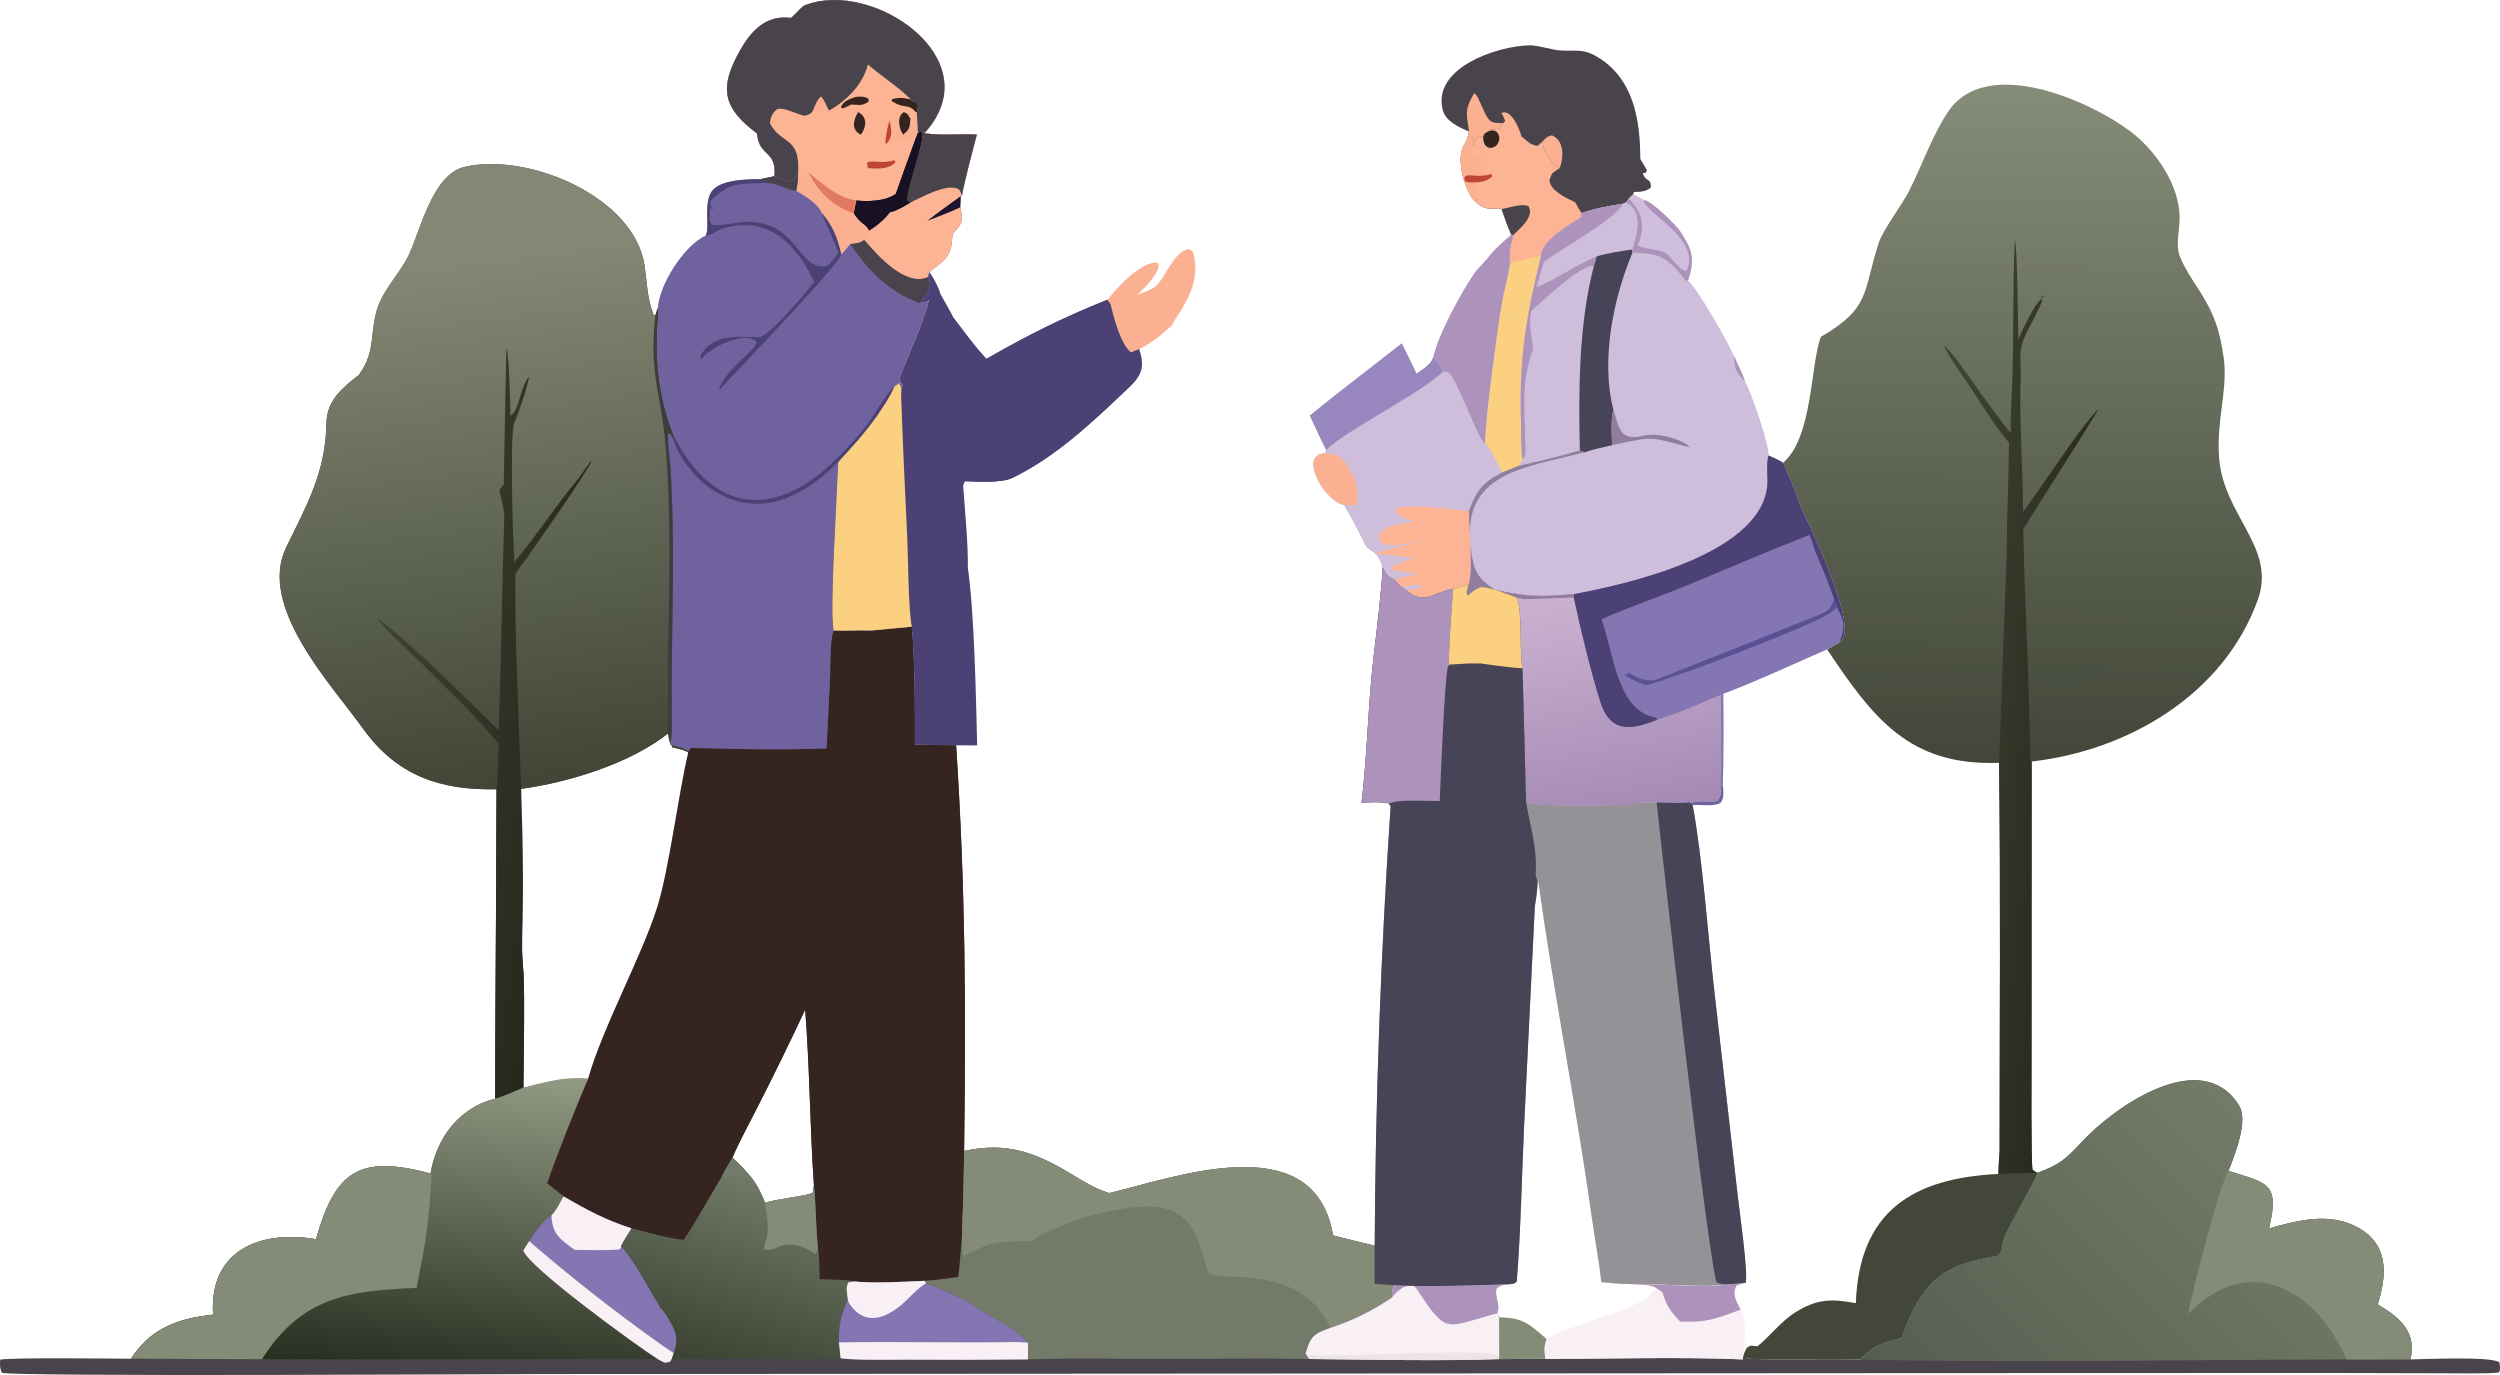 <?xml version="1.0" encoding="UTF-8"?> <svg xmlns="http://www.w3.org/2000/svg" width="480" height="264" viewBox="0 0 480 264" fill="none"><path d="M89.144 32.06C101 29.169 121.821 37.595 123.775 51.065C124.272 54.482 124.234 57.116 125.431 60.267L125.501 60.448L125.831 60.55L126.309 59.118L126.32 59.363C126.365 60.427 126.297 61.413 126.232 62.471C125.777 69.937 126.639 76.772 129.388 83.761L129.132 84.144C132.282 92.954 141.528 99.351 150.876 95.686C154.858 94.124 157.899 91.695 160.936 88.751C160.798 93.843 159.236 117.827 160.08 121.056C162.579 121.157 165.12 120.97 167.308 121.058L175.064 120.328C175.633 126.411 175.704 136.812 175.644 142.997L183.578 143.098C185.377 170.938 185.47 193.09 185.111 220.993C193.108 219.243 198.535 221.142 205.465 225.282C208.047 226.825 210.053 228.172 212.958 229.078C225.395 226.12 251.339 216.511 255.684 235.944C255.778 236.364 255.868 236.786 255.955 237.207C258.61 237.891 261.276 238.55 263.941 239.181L263.92 246.482L267.605 246.771C273.964 247.129 283.317 246.78 289.802 246.563C288.268 246.826 288.221 246.578 287.288 247.477C286.981 249.315 288.069 250.155 287.505 252.153L287.819 252.904L287.852 260.432L287.794 260.948L296.713 260.89C308.337 260.913 323.246 260.49 334.581 261.001L335.467 260.869C342.686 261.19 350.083 260.804 357.27 261.039C359.664 258.249 361.624 257.752 365.085 256.962C368.857 246.482 372.481 242.845 383.53 241.161C384.713 240.177 384.182 239.503 384.88 237.578C385.687 235.354 390.901 226.641 391.23 225.171C395.292 223.643 396.461 222.766 399.633 219.327C405.875 212.564 422.643 200.711 429.884 212.218C431.732 215.158 429.124 221.557 427.884 224.811L428.09 224.88C435.298 227.202 437.761 227.075 435.642 235.863C441.352 234.269 447.425 232.653 452.934 235.811C458.731 239.133 458.243 245.007 456.507 250.444C460.655 252.903 464.069 255.658 462.8 261.007C465.657 260.971 478.443 260.371 479.9 261.586C479.973 262.282 480.121 262.894 479.81 263.508C477.997 263.799 471.564 263.671 469.285 263.669L446.8 263.612L367.074 263.642L105.308 263.818C97.396 263.816 2.43 264.367 0.324 263.567C-0.071 262.507 -0.011 262.145 0.028 261.053C2.24 260.609 21.851 260.864 25.176 260.876C25.56 260.273 25.978 259.692 26.43 259.138C30.144 254.492 35.284 253.031 40.917 252.413C40.13 240.144 49.835 236.093 60.673 237.927C64.396 224.78 68.969 221.679 82.658 225.306C83.093 222.687 84.04 220.178 85.445 217.924C87.618 214.513 91.088 211.862 95.061 210.965L95.353 151.533C84.524 151.765 76.194 148.959 69.649 139.822C63.641 131.433 49.442 116.463 54.94 105.125C58.911 96.935 62.534 90.731 62.678 81.16C62.788 76.818 65.737 74.483 68.915 71.964C72.383 67.329 70.808 63.342 72.769 58.343C74.138 55.1 76.763 52.363 78.36 49.245C80.703 44.419 82.936 33.574 89.144 32.06ZM154.589 193.85C151.577 200.294 148.451 206.685 145.212 213.019C143.959 215.511 141.614 219.812 140.629 222.281C141.119 222.761 142.51 224.054 142.881 224.509C144.996 226.731 145.735 228.099 146.892 230.946C149.229 230.138 155.114 229.65 156.057 228.976L156.273 227.61C155.488 216.402 155.479 205.026 154.589 193.85ZM128.482 140.649C121.194 146.557 109.148 150.24 99.953 151.479V175.305C99.953 178.696 100.269 183.962 100.495 187.218C100.681 194.603 100.532 201.468 100.495 208.878C104.821 207.659 108.738 207.221 113.288 207.533C116.127 197.587 123.59 184.092 126.554 174.617C128.867 167.223 130.548 153.147 132.537 144.81C131.918 144.019 130.271 143.826 129.053 143.473C128.805 142.719 128.627 141.467 128.482 140.649Z" fill="#49444B"></path><path d="M89.134 32.06C100.989 29.169 121.81 37.595 123.765 51.065C124.261 54.482 124.224 57.115 125.42 60.266L125.49 60.448L125.82 60.55L126.298 59.118L126.31 59.363C126.354 60.427 126.285 61.413 126.221 62.471C125.765 69.937 126.629 76.772 129.377 83.761L129.121 84.144C132.271 92.954 141.516 99.35 150.864 95.686C154.846 94.124 157.888 91.695 160.924 88.751C160.786 93.843 159.225 117.827 160.068 121.056L159.936 121.337C159.406 123.082 159.381 127.639 159.39 129.631L158.699 143.691C148.701 144.071 142.329 143.796 132.616 143.615C132.523 143.754 132.207 144.201 132.166 144.324C132.156 144.367 132.146 144.411 132.136 144.454C131.367 143.95 130.063 143.766 129.053 143.473C128.805 142.719 128.627 141.467 128.482 140.649C121.194 146.557 109.148 150.24 99.953 151.479V175.305C99.953 178.697 100.269 183.962 100.495 187.218C100.627 192.449 100.589 197.418 100.544 202.505C100.511 204.7 100.479 206.838 100.468 208.832C99.109 209.401 96.363 210.64 95.05 210.965L95.342 151.533C84.512 151.765 76.183 148.959 69.639 139.822C63.63 131.433 49.43 116.462 54.928 105.124C58.899 96.934 62.523 90.731 62.667 81.16C62.778 76.818 65.725 74.483 68.903 71.964C72.371 67.329 70.797 63.342 72.758 58.343C74.127 55.1 76.752 52.363 78.35 49.245C80.692 44.419 82.926 33.574 89.134 32.06ZM100.794 208.803C100.794 208.8 100.794 208.798 100.794 208.796C101.011 208.736 101.227 208.678 101.442 208.622C101.229 208.682 101.013 208.741 100.794 208.803Z" fill="url(#paint0_linear_2068_4244)"></path><path d="M145.338 25.625C138.863 20.782 137.953 16.983 142.074 9.693C144.209 5.916 147.084 2.823 151.807 3.435C152.153 3.47 154.169 0.815 154.824 0.912C167.678 -3.895 189.954 11.193 177.862 25.149L177.488 25.578C180.944 26.081 184.205 25.639 187.556 25.832C186.77 28.972 185.209 34.569 184.708 37.553L184.454 37.651L184.355 39.812C185.622 43.907 182.896 43.702 182.827 45.684C182.697 49.458 181.054 50.166 178.456 52.215L178.185 53.196C179.185 55.059 177.781 56.785 176.586 58.185C177.346 58.057 177.803 58.072 178.372 57.605C177.13 62.469 174.417 67.932 172.654 72.798C172.891 73.228 173.1 73.609 173.283 73.941L173.088 74.552L172.645 73.59L171.744 74.216C170.894 76.25 169.619 78.023 168.401 79.865C165.819 83.454 163.899 85.498 160.936 88.75C157.899 91.694 154.858 94.123 150.876 95.684C141.528 99.35 132.283 92.953 129.132 84.143L129.388 83.759C126.64 76.77 125.777 69.936 126.233 62.47C126.297 61.412 126.366 60.426 126.321 59.362L126.31 59.117C126.588 54.582 131.338 47.155 135.501 45.212C136.405 43.773 134.881 38.442 136.961 36.384C138.879 34.487 143.403 34.415 145.942 34.417L148.69 33.837C149.137 28.744 145.753 30.244 145.338 25.625Z" fill="#6F629F"></path><path d="M145.334 25.625C138.86 20.782 137.949 16.983 142.07 9.693C144.206 5.916 147.081 2.823 151.804 3.435C152.149 3.47 154.165 0.815 154.821 0.912C167.675 -3.895 189.95 11.193 177.858 25.149L177.484 25.578C180.94 26.081 184.202 25.639 187.553 25.832C186.766 28.972 185.205 34.569 184.704 37.553L184.451 37.651L184.351 39.812C185.619 43.907 182.893 43.702 182.824 45.684C182.693 49.458 181.051 50.166 178.452 52.215L178.181 53.196C173.93 55.179 168.412 49.051 165.923 46.068C164.988 46.739 164.355 46.716 163.23 46.838C162.738 47.422 162.035 48.316 161.499 48.814C160.847 45.763 159.844 43.254 157.767 40.902C156.909 38.967 154.625 37.714 152.858 36.639C153.176 35.193 153.189 34.5 153.241 33.016C152.398 34.412 152.73 34.367 151.483 34.843C150.528 34.468 149.656 34.165 148.686 33.837C149.134 28.744 145.75 30.244 145.334 25.625Z" fill="#FDB494"></path><path d="M177.104 25.259C177.539 27.516 173.816 36.833 174.256 38.562L174.786 38.893C173.543 39.611 172.347 40.392 170.954 40.732C170.953 40.711 170.955 40.684 170.958 40.65C169.949 41.933 168.605 43.219 166.839 44.274C165.576 42.639 165.034 42.639 163.949 41.015L164.424 38.498C166.406 38.729 170.058 38.681 171.998 37.228C173.313 33.402 175.453 27.686 175.889 26.352L176.198 25.489L177.104 25.259Z" fill="#181124"></path><path d="M177.104 25.259C177.539 27.516 173.816 36.833 174.256 38.562L174.786 38.893C173.543 39.611 172.347 40.392 170.954 40.732C170.953 40.711 170.955 40.684 170.958 40.65C169.949 41.933 168.605 43.219 166.839 44.274C165.576 42.639 165.034 42.639 163.949 41.015L164.424 38.498C166.406 38.729 170.058 38.681 171.998 37.228C173.313 33.402 175.453 27.686 175.889 26.352L176.198 25.489L177.104 25.259Z" fill="#181124"></path><path d="M175.064 120.327C175.633 126.41 175.704 136.812 175.644 142.997L183.578 143.097C185.377 170.937 185.47 193.09 185.111 220.993C185.039 226.701 184.891 232.407 184.666 238.11C184.447 240.123 184.273 243.364 183.953 245.188C181.929 245.453 179.579 245.823 177.565 245.92C173.818 246.09 167.576 246.441 163.964 246.033C163.506 245.71 158.291 245.662 157.364 245.626C157.317 243.582 157.309 241.62 157.051 239.588C156.603 235.535 156.67 231.602 156.278 227.609L156.062 228.976C155.512 229.368 153.286 229.698 151.061 230.064C153.284 229.698 155.507 229.368 156.057 228.976L156.274 227.61C155.489 216.402 155.479 205.026 154.589 193.85C151.577 200.294 148.451 206.685 145.212 213.019C143.959 215.511 141.614 219.812 140.629 222.281L140.631 222.283C140.048 223.285 139.012 224.955 138.565 225.946C136.401 229.574 133.55 234.686 131.274 238.081C127.254 237.568 125.112 236.801 121.263 235.843C116.331 234.291 112.642 232.281 108.192 229.72L105.051 227.197C107.173 221.039 110.403 212.997 112.929 207.048C115.768 197.102 123.229 183.607 126.193 174.132C128.506 166.737 130.187 152.661 132.177 144.324C132.218 144.201 132.534 143.753 132.627 143.614C142.34 143.795 148.712 144.07 158.71 143.69L159.4 129.63C159.391 127.638 159.418 123.082 159.947 121.337L160.08 121.055C162.579 121.156 165.12 120.969 167.308 121.057L175.064 120.327ZM148.188 230.597C147.695 230.707 147.254 230.823 146.896 230.946L146.896 230.944C147.254 230.821 147.695 230.707 148.188 230.597Z" fill="#35241F"></path><path d="M333.314 246.96C332.602 248.632 333.356 249.801 334.194 251.442C335.475 252.91 334.914 257.667 334.766 259.796L334.737 260.169L334.578 260.999L334.575 260.998L334.734 260.172L334.764 259.799C334.912 257.67 335.472 252.914 334.192 251.446C333.353 249.804 332.599 248.634 333.314 246.96ZM265.472 108.864C266.184 110.533 266.199 110.472 267.79 111.373L269.11 112.753L269.902 113.282C273.468 116.31 275.14 113.741 279.01 113.037C280.051 112.909 280.974 112.536 281.972 112.195C281.722 113.238 281.425 113.602 281.794 114.399L282.026 114.193C282.97 113.352 283.188 113.215 284.345 112.702C285.502 112.786 285.986 112.942 287.067 113.246L287.462 113.365C288.196 113.628 290.786 114.499 291.332 114.814C292.366 118.839 291.661 124.62 292.33 128.312C292.504 129.616 292.76 129.729 292.192 130.644L291.462 130.407L290.547 130.979C290.261 133.258 291.915 148.275 293.094 149.945L293.943 149.842L293.816 150.628L292.996 150.983C292.616 151.979 292.851 152.907 293.007 153.958C295.901 155.076 309.445 154.429 313.568 154.572L313.702 154.122L314.042 154.086C315.246 154.046 316.928 153.937 318.082 154.077C320.451 154.173 322.108 154.229 324.477 154.074L324.997 154.576C326.899 164.881 327.96 179.93 329.2 190.677L333.623 229.384C333.883 231.706 335.793 245.263 335.132 246.301L334.82 246.348L334.806 246.352L331.306 246.628C327.634 247.359 317.247 246.355 312.701 246.538C310.969 246.526 309.182 246.339 307.449 246.191C307.008 242.101 306.223 238.067 305.655 233.999C302.639 212.406 298.299 190.678 295.326 169.109C295.149 170.766 294.935 172.419 294.686 174.066L292.617 216.332C292.198 225.592 291.955 236.992 291.214 246.065C290.48 246.616 290.78 246.454 289.796 246.564C288.264 246.827 288.215 246.578 287.284 247.475L287.285 247.474C288.218 246.575 288.265 246.824 289.799 246.562C283.314 246.778 273.961 247.127 267.603 246.769L263.917 246.479L263.938 239.178C264.09 211.032 265.11 182.897 267.002 154.814L266.658 154.267C265.259 153.881 262.933 154.057 261.41 154.098C262.488 145.48 262.672 135.047 263.725 126.149C264.115 122.853 265.468 111.569 265.472 108.864Z" fill="#959297"></path><path d="M374.363 20.969C381.94 10.841 401.073 19.312 408.882 25.108C413.891 28.826 418.459 35.485 418.491 41.822C418.502 44.262 417.62 47.035 418.601 49.409C419.371 51.258 420.633 53.269 421.736 54.948C425.093 60.053 426.239 63.283 427.027 69.254C427.649 75.32 425.53 80.726 426.065 87.865C426.905 99.081 437.103 105.103 433.512 115.123C427.005 133.293 408.672 144.107 390.085 146.207L390.057 203.219C390.064 205.877 389.937 222.853 390.259 224.637C390.646 224.882 390.794 225.015 391.229 225.17C390.899 226.64 385.683 235.354 384.877 237.578C384.179 239.502 384.711 240.176 383.528 241.16C372.479 242.844 368.854 246.482 365.082 256.962C361.621 257.752 359.661 258.248 357.267 261.038C350.08 260.803 342.684 261.189 335.465 260.868L334.578 261.001L334.737 260.171V260.159L335.33 258.821C336.332 258.17 336 258.352 337.41 258.489C339.349 257.072 341.963 253.671 344.64 252.006C348.911 249.349 351.62 249.341 356.322 250.209C356.948 232.624 367.162 226.194 383.697 225.401C383.723 223.896 383.813 222.582 383.933 221.08C383.925 196.33 384.143 171.19 383.828 146.466C366.504 147.073 359.664 137.898 350.792 124.673C350.793 124.672 350.795 124.672 350.796 124.672L353.14 123.323C357.426 121.014 347.053 100.315 345.371 96.436C345.176 95.175 342.9 90.14 342.336 88.872C348.09 83.985 347.588 69.931 349.606 64.669C359.281 59.056 357.628 56.043 360.728 46.602C361.574 44.027 365.281 39.221 366.666 36.434C369.219 31.303 371.101 25.672 374.363 20.969ZM326.703 153.924C327.136 153.93 327.535 153.947 327.924 153.951C327.535 153.947 327.135 153.93 326.703 153.924Z" fill="url(#paint1_linear_2068_4244)"></path><path d="M212.482 57.77C213.72 61.285 214.964 64.747 215.769 68.148C214.981 68.77 220.437 67.006 225.056 62.393C225.234 61.88 226.355 60.242 226.731 59.635C228.869 56.178 230.093 52.988 229.225 48.9C229.071 48.174 228.744 48.073 228.261 47.838C225.396 48.232 223.85 53.108 221.999 54.873C221.283 55.556 219.361 56.239 218.386 56.611C219.789 55.196 222.372 52.825 222.489 50.788L222.125 50.421C218.897 50.271 214.258 55.448 212.482 57.77Z" fill="#FBB091"></path><path d="M128.691 142.986C129.001 141.814 128.963 139.559 128.953 138.286C128.827 122.264 129.717 106.219 128.767 90.215C128.643 88.127 128.108 85.071 128.304 83.144C128.919 83.406 128.739 83.367 129.13 84.142C132.28 92.952 141.526 99.348 150.874 95.683C154.856 94.122 157.897 91.693 160.933 88.749C160.796 93.84 159.234 117.824 160.078 121.053L159.945 121.335C159.416 123.08 159.389 127.637 159.398 129.628L158.708 143.689C148.71 144.068 142.338 143.793 132.625 143.613C132.532 143.752 132.216 144.199 132.175 144.322C131.556 143.531 129.909 143.339 128.691 142.986Z" fill="#6F629F"></path><path d="M126.311 59.116L126.322 59.361C126.367 60.425 126.298 61.411 126.234 62.469C125.778 69.935 126.641 76.769 129.389 83.758L129.133 84.142C128.742 83.368 128.923 83.406 128.308 83.145C128.112 85.071 128.646 88.127 128.77 90.215C129.72 106.219 128.83 122.264 128.957 138.286C128.966 139.559 129.005 141.814 128.694 142.986C128.447 142.232 128.268 140.98 128.124 140.162C128.495 137.072 128.15 127.669 128.253 124.024C128.599 111.731 128.795 98.388 127.84 86.133C127.035 75.784 124.491 71.577 125.833 60.548L126.311 59.116Z" fill="#3D3D3F"></path><path d="M97.335 66.87C97.798 69.83 97.954 76.686 97.993 79.8C98.151 81.012 97.923 80.692 98.686 81.311C97.897 83.835 98.472 104.242 98.769 107.909L100.404 108.16C100.276 108.338 98.945 110.184 98.945 110.184C98.831 132.39 100.802 154.505 100.338 176.702C100.28 179.47 100.116 183.758 100.508 186.397C100.817 193.207 100.523 201.89 100.482 208.832C99.123 209.401 96.377 210.64 95.064 210.965L95.356 151.533C95.595 148.53 95.677 145.83 95.739 142.815C91.544 137.621 86.537 133.018 81.892 128.297C80.152 126.528 73.415 120.474 72.547 118.814C78.684 123.19 89.886 134.557 95.755 140.209C96.213 126.517 96.394 112.93 96.819 99.253C96.867 97.734 96.129 95.588 95.888 94.039L96.722 93.043C96.841 86.445 97.011 75.697 97.166 69.487C97.18 68.786 97.154 67.493 97.335 66.87ZM113.657 88.365C113.263 89.9 102.3 105.538 100.406 108.159L98.769 107.908C102.931 102.99 106.774 96.966 110.971 91.989C111.559 91.291 113.092 88.782 113.657 88.365ZM101.599 72.316C101.162 74.698 99.679 79.047 98.696 81.311C97.933 80.692 98.162 81.012 98.004 79.8C99.767 78.904 99.791 74.254 101.599 72.316Z" fill="url(#paint2_linear_2068_4244)"></path><path d="M391.223 225.171C395.285 223.643 396.453 222.766 399.625 219.327C405.868 212.564 422.635 200.711 429.876 212.218C431.724 215.158 429.117 221.557 427.876 224.81L428.082 224.88C435.291 227.201 437.754 227.075 435.634 235.864C441.345 234.27 447.418 232.653 452.926 235.811C458.724 239.133 458.236 245.007 456.499 250.444C460.648 252.903 464.062 255.658 462.793 261.007L450.506 261.016C420.002 261.036 387.534 261.729 357.262 261.039C359.656 258.248 361.616 257.752 365.078 256.962C368.85 246.482 372.474 242.844 383.523 241.161C384.706 240.177 384.174 239.503 384.872 237.579C385.679 235.355 390.894 226.641 391.223 225.171Z" fill="url(#paint3_linear_2068_4244)"></path><path d="M427.896 224.81L428.102 224.879C435.31 227.201 437.774 227.074 435.654 235.863C441.365 234.269 447.438 232.652 452.946 235.81C458.744 239.132 458.255 245.006 456.519 250.444C460.668 252.902 464.082 255.657 462.813 261.006L450.526 261.015C444.779 247.746 432.026 240.039 420.105 252.317C420.785 248.621 426.2 226.984 427.896 224.81Z" fill="#848C77"></path><path d="M112.928 207.047C108.378 206.734 105.13 207.582 100.804 208.801L100.479 208.83C99.12 209.4 96.373 210.638 95.06 210.963C91.087 211.861 87.618 214.51 85.445 217.922C84.04 220.176 83.093 222.684 82.658 225.304C68.968 221.677 64.396 224.778 60.673 237.925C49.835 236.091 40.129 240.142 40.917 252.411C35.284 253.029 30.144 254.49 26.43 259.136C25.978 259.691 25.56 260.271 25.176 260.874L50.277 260.982L101.176 260.969C108.806 260.966 118.925 260.657 126.393 261.023C127.645 261.62 127.404 261.749 128.524 261.512L128.904 261.143L129.39 259.796C130.317 257.344 129.911 255.699 128.572 253.604C128.241 252.816 127.477 251.684 126.805 251.135C126.517 250.492 125.59 249.015 125.186 248.335C123.486 245.436 121.464 241.655 119.232 239.264C119.664 238.343 120.694 236.768 121.263 235.842C116.331 234.29 112.641 232.279 108.192 229.718L105.051 227.195C107.173 221.037 110.402 212.996 112.928 207.047Z" fill="url(#paint4_linear_2068_4244)"></path><path d="M82.658 225.305C68.968 221.678 64.396 224.779 60.673 237.926C49.835 236.092 40.129 240.143 40.917 252.412C35.284 253.03 30.144 254.491 26.43 259.137C25.978 259.691 25.56 260.272 25.176 260.875L50.277 260.983C57.865 249.049 66.805 247.8 79.993 247.28C81.843 237.784 82.278 235.246 82.888 225.619L82.658 225.305Z" fill="#848C77"></path><path d="M108.197 229.721C112.647 232.282 116.336 234.292 121.268 235.844C120.7 236.771 119.67 238.345 119.238 239.267C121.47 241.658 123.492 245.439 125.192 248.338C125.596 249.017 126.522 250.494 126.811 251.137C127.483 251.686 128.247 252.818 128.577 253.606C129.917 255.701 130.322 257.346 129.395 259.798L127.123 258.259C118.301 252.015 109.786 245.348 101.609 238.283C102.521 236.914 104.455 234.156 105.888 233.361C106.72 232.594 107.607 230.786 108.197 229.721Z" fill="#8475B3"></path><path d="M108.192 229.721C112.642 232.282 116.331 234.292 121.263 235.844C120.694 236.771 119.665 238.345 119.232 239.267L119.256 239.51L118.893 239.92C116.06 240.097 113.187 240.018 110.346 239.979C107.626 238.04 105.987 236.918 105.883 233.361C106.715 232.594 107.602 230.786 108.192 229.721Z" fill="#F9F0F5"></path><path d="M101.596 238.283C109.773 245.349 118.287 252.015 127.11 258.26L129.382 259.798L128.896 261.146L128.516 261.514C127.396 261.752 127.638 261.622 126.385 261.026C122.321 258.447 101.281 243.164 100.48 240.08L101.596 238.283Z" fill="#F9F0F5"></path><path d="M185.12 220.993C193.117 219.243 198.544 221.142 205.473 225.282C208.056 226.825 210.061 228.171 212.967 229.077C225.404 226.119 251.349 216.511 255.692 235.944C255.786 236.365 255.877 236.785 255.964 237.207C258.618 237.891 261.284 238.549 263.95 239.18L263.928 246.482L267.613 246.771C267.32 247.734 267.161 248.078 267.306 249.106C263.237 251.795 260.04 253.414 255.41 254.952C252.195 256.074 251.598 256.601 250.676 259.886L251.396 260.929C239.467 260.731 227.439 260.994 215.5 260.884C209.528 260.829 203.328 260.798 197.364 261.005L197.389 257.797C194.562 254.441 189.95 253.005 186.6 250.383C184.031 248.893 180.583 247.468 177.817 246.389L177.574 245.921C179.588 245.823 181.937 245.453 183.961 245.188C184.281 243.364 184.456 240.123 184.674 238.111C184.899 232.407 185.047 226.701 185.12 220.993Z" fill="#747A6A"></path><path d="M185.117 220.993C193.114 219.243 198.541 221.142 205.471 225.282C208.053 226.825 210.059 228.171 212.964 229.077C225.401 226.119 251.346 216.511 255.69 235.944C255.784 236.365 255.874 236.785 255.961 237.207C258.616 237.891 261.281 238.549 263.947 239.18L263.925 246.482L267.611 246.771C267.318 247.734 267.159 248.078 267.303 249.106C263.235 251.795 260.037 253.414 255.408 254.952C249.653 241.863 232.683 246.601 231.946 244.144C228.995 234.307 227.847 228.318 208.657 233.636C207.058 234.08 199.929 236.661 198.153 238.32C195.259 238.273 192.178 238.22 189.368 239.114C188.034 239.538 186.109 240.896 184.886 241.02L184.672 238.111C184.896 232.407 185.045 226.701 185.117 220.993Z" fill="#848C77"></path><path d="M140.635 222.279C141.125 222.759 142.516 224.052 142.887 224.507C145.003 226.729 145.742 228.097 146.898 230.945C149.236 230.137 155.121 229.648 156.063 228.974L156.28 227.609C156.672 231.601 156.605 235.534 157.053 239.587C157.311 241.619 157.319 243.58 157.366 245.625C158.293 245.661 163.508 245.709 163.966 246.032L162.881 246.227C162.331 247.444 162.634 247.93 162.779 249.465C161.389 252.849 161.072 253.982 161.075 257.738L161.404 260.786C154.08 261.277 145.523 260.693 138.08 260.89C136.105 260.942 130.619 260.733 128.906 261.143L129.392 259.796C130.319 257.344 129.913 255.699 128.574 253.604C128.243 252.816 127.479 251.684 126.807 251.135C126.519 250.492 125.593 249.015 125.189 248.336C123.488 245.436 121.466 241.656 119.234 239.264C119.667 238.343 120.696 236.768 121.265 235.842C125.115 236.801 127.256 237.566 131.276 238.079C133.552 234.684 136.403 229.573 138.567 225.945C139.014 224.953 140.053 223.28 140.635 222.279Z" fill="url(#paint5_linear_2068_4244)"></path><path d="M156.271 227.609C156.662 231.602 156.596 235.535 157.043 239.587C156.988 240.077 156.835 240.302 156.616 240.736C150.154 236.765 149.429 240.746 146.688 239.818C146.739 239.339 146.753 239.043 146.939 238.594C147.835 236.439 147.213 233.313 146.889 230.946C149.227 230.137 155.111 229.649 156.054 228.975L156.271 227.609Z" fill="#848C77"></path><path d="M140.626 222.279C141.116 222.759 142.507 224.052 142.878 224.507L142.688 226.787C142.385 226.111 142.309 225.948 141.663 225.574C140.937 225.708 139.128 226.172 138.559 225.945C139.005 224.953 140.044 223.28 140.626 222.279Z" fill="#747A6A"></path><path d="M163.965 246.034C167.578 246.442 173.819 246.091 177.567 245.921L177.81 246.39C180.576 247.469 184.024 248.893 186.593 250.383C189.943 253.005 194.555 254.441 197.382 257.798L197.357 261.006C189.697 261.088 182.036 261.103 174.375 261.05C171.111 261.043 164.283 261.215 161.403 260.788L161.074 257.74C161.071 253.984 161.388 252.851 162.778 249.467C162.633 247.932 162.33 247.446 162.88 246.229L163.965 246.034Z" fill="#8475B3"></path><path d="M195.305 257.671L197.382 257.796L197.357 261.004C189.697 261.087 182.036 261.101 174.375 261.048C171.111 261.041 164.283 261.213 161.403 260.786L161.074 257.738C172.445 257.56 183.896 257.856 195.305 257.671Z" fill="#F9F0F5"></path><path d="M163.96 246.034C167.573 246.442 173.815 246.091 177.562 245.921L177.805 246.39C176.464 247.198 175.412 248.286 174.361 249.338C171.064 252.639 166.478 255.226 163.146 250.397C162.935 250.091 162.85 249.82 162.773 249.467C162.628 247.932 162.325 247.446 162.875 246.229L163.96 246.034Z" fill="#F9F0F5"></path><path d="M267.609 246.769C273.968 247.128 283.321 246.779 289.806 246.562C288.272 246.825 288.225 246.576 287.292 247.475C286.985 249.313 288.073 250.154 287.509 252.152L287.824 252.903L287.856 260.431L287.798 260.947C276.886 261.357 262.423 261.022 251.392 260.928L250.672 259.885C251.594 256.6 252.191 256.073 255.406 254.951C260.036 253.413 263.233 251.794 267.302 249.105C267.157 248.077 267.316 247.733 267.609 246.769Z" fill="#F9F0F5"></path><path d="M267.6 246.769C273.958 247.128 283.311 246.779 289.796 246.562C288.263 246.825 288.216 246.576 287.283 247.475C286.975 249.313 288.064 250.154 287.5 252.152C277.322 254.835 277.951 256.514 271.929 247.376C270.917 245.842 268.294 247.596 267.293 249.105C267.148 248.077 267.307 247.733 267.6 246.769Z" fill="#AD92BB"></path><path d="M250.672 259.886C253.016 261.136 284.764 258.435 287.856 260.432L287.798 260.948C276.886 261.359 262.423 261.023 251.392 260.929L250.672 259.886Z" fill="#EDE4E7"></path><path d="M330.35 150.88L330.799 150.778C330.867 152.029 331.117 153.178 330.365 154.119C329.066 154.965 326.694 154.442 324.997 154.579L324.477 154.077C326.78 153.7 328.057 154.186 329.663 153.777C330.538 152.613 330.256 152.613 330.35 150.88Z" fill="#6F629F"></path><path d="M386.843 46.007C387.338 47.391 387.451 62.546 387.516 65.156C387.649 64.832 387.791 64.511 387.942 64.194C388.569 62.863 390.634 58.38 391.919 57.411L392.102 57.749C391.664 58.98 390.348 61.433 389.715 62.695L388.832 64.455C387.653 66.986 387.87 68.615 388.004 71.417C387.606 79.831 388.379 89.703 388.434 98.266C392.136 93.373 399.246 82.184 402.867 78.559C402.838 79.027 390.169 98.707 388.462 101.578C388.748 116.386 389.691 131.24 389.785 146.208L390.071 146.207L390.042 203.218C390.049 205.876 389.923 222.855 390.245 224.637C390.632 224.882 390.78 225.015 391.214 225.17L383.688 225.401C383.713 223.895 383.803 222.581 383.923 221.079C383.916 196.329 384.132 171.189 383.817 146.465L385.271 106.429C385.3 99.285 385.655 92.174 385.731 84.984C383.319 82.203 380.79 78.168 378.758 75.032L378.766 75.028C376.95 72.333 374.742 69.375 373.281 66.545L373.585 66.596C375.737 68.886 377.831 72.033 379.672 74.637L379.664 74.64C381.368 76.919 384.386 81.229 386.093 83.175L386.473 83.503C386.473 83.501 386.472 83.498 386.473 83.496L386.102 83.175C385.95 80.461 386.207 77.15 386.315 74.4C386.692 64.977 386.394 55.414 386.843 46.007ZM387.097 79.837C388.022 84.441 386.947 97.423 388.144 98.917L388.148 98.911C386.958 97.391 388.032 84.415 387.104 79.826C387.101 79.83 387.099 79.833 387.097 79.837ZM392.034 57.333C391.997 57.356 391.958 57.382 391.919 57.411L391.853 57.287L392.034 57.333ZM392.235 57.385L392.034 57.333C392.082 57.304 392.129 57.28 392.174 57.263L392.235 57.385ZM392.188 57.257C392.184 57.259 392.179 57.261 392.174 57.263L392.15 57.216L392.188 57.257ZM392.341 57.022L392.04 56.997L392.15 57.216L391.942 56.994L392.275 56.617L392.341 57.022Z" fill="url(#paint6_linear_2068_4244)"></path><path d="M282.066 25.273C280.055 24.381 277.548 23.308 276.988 21.038C275.02 13.036 287.408 8.842 293.614 8.714C295.538 8.723 297.687 9.543 299.549 9.694C302.258 9.915 303.676 9.274 306.226 10.677C313.619 14.75 314.913 22.965 314.924 30.511L316.186 32.654L316.013 33.133L315.409 33.26C316.035 35.173 316.928 33.934 316.964 35.989C316.024 36.792 315.044 36.823 313.734 36.857L313.557 37.306L315.673 38.423C317.224 38.716 321.72 43.111 322.664 44.541C325.048 48.151 325.38 49.906 324.1 53.87C325.887 55.321 331.88 65.864 332.889 68.296C333.496 69.619 334.665 71.973 335.041 73.28C336.05 74.728 339.869 85.913 339.558 87.46C340.307 87.806 341.736 88.402 342.336 88.871C342.9 90.139 345.175 95.175 345.37 96.436C347.052 100.315 357.425 121.014 353.139 123.323L350.796 124.672C344.64 127.344 337.037 130.899 330.86 133.196C330.936 139.057 330.914 144.918 330.798 150.777L330.35 150.88C330.256 152.612 330.538 152.612 329.663 153.776C328.057 154.186 326.78 153.699 324.476 154.077C322.107 154.232 320.451 154.175 318.082 154.079C316.928 153.938 315.246 154.047 314.042 154.088L313.702 154.124L313.568 154.574C309.445 154.43 295.9 155.078 293.006 153.96C292.851 152.909 292.616 151.981 292.996 150.986L293.817 150.63L293.943 149.844L293.093 149.947C291.914 148.276 290.261 133.258 290.547 130.981L291.462 130.409L292.193 130.646C292.76 129.731 292.504 129.618 292.33 128.315C291.661 124.622 292.366 118.841 291.332 114.816C290.786 114.501 288.196 113.63 287.462 113.367L287.068 113.248C285.986 112.944 285.502 112.787 284.344 112.704C283.187 113.217 282.97 113.354 282.026 114.196L281.794 114.401C281.425 113.603 281.722 113.24 281.972 112.197C280.973 112.538 280.051 112.91 279.009 113.039C275.139 113.742 273.468 116.312 269.902 113.284L269.11 112.755L267.79 111.375C266.199 110.474 266.184 110.535 265.472 108.866C264.199 104.739 262.781 106.655 261.721 103.712C260.528 101.421 259.377 99.183 258.057 96.96C255.182 96.396 251.467 91.066 252.31 88.177C253.37 87.043 252.9 87.371 254.459 86.98L254.639 86.409C253.576 84.321 252.509 81.921 251.5 79.781C257.327 75.04 263.24 70.585 269.136 65.947C270.098 67.834 271.038 69.836 271.971 71.748C273.23 70.859 274.655 70.07 275.19 68.654C276.148 64.184 280.677 55.953 283.328 52.119L285.473 49.79C287.028 47.752 288.254 46.767 290.182 45.086C289.567 43.874 288.796 41.514 288.312 40.157C287.509 39.567 286.066 40.908 283.679 39.096C281.458 37.544 279.769 31.481 280.695 28.765C281.078 27.634 281.494 27.485 281.867 25.937L281.946 25.598L282.066 25.273Z" fill="#CEBEDB"></path><path d="M339.557 87.46C340.306 87.806 341.735 88.401 342.335 88.871C342.899 90.139 345.174 95.175 345.37 96.435C347.051 100.314 357.424 121.013 353.138 123.323L350.795 124.671C344.639 127.344 337.036 130.899 330.859 133.196C330.935 139.056 330.913 144.917 330.797 150.777L330.349 150.879C330.255 152.612 330.537 152.612 329.662 153.776C328.056 154.185 326.779 153.698 324.475 154.076C322.106 154.231 320.45 154.175 318.081 154.078C316.927 153.938 315.245 154.047 314.041 154.087L313.701 154.124L313.567 154.574C309.444 154.43 295.899 155.077 293.006 153.96C292.85 152.908 292.615 151.981 292.995 150.985L293.816 150.629L293.942 149.843L293.092 149.947C291.913 148.276 290.26 133.258 290.546 130.981L291.461 130.408L292.192 130.645C292.76 129.731 292.503 129.618 292.329 128.314C291.66 124.621 292.365 118.84 291.331 114.816C290.785 114.501 288.195 113.63 287.461 113.367C294.116 114.666 295.501 114.568 302.189 114.075C312.529 112.15 339.543 106.126 339.355 92.127C339.337 90.74 339.145 88.722 339.557 87.46Z" fill="#8475B3"></path><path d="M302.189 114.074C295.501 114.568 294.116 114.666 287.461 113.366C288.195 113.629 290.785 114.5 291.331 114.815C292.365 118.84 291.66 124.62 292.329 128.313L293.006 153.959C295.899 155.077 309.444 154.429 313.567 154.573L313.701 154.123L314.041 154.087C315.245 154.046 316.927 153.937 318.081 154.078C320.45 154.174 322.106 154.231 324.475 154.075C326.779 153.697 328.056 154.184 329.662 153.775C330.537 152.611 330.255 152.611 330.349 150.878C330.606 145.433 330.436 138.914 330.425 133.391C326.891 134.876 321.698 137.164 318.157 138.191C313.213 140.171 309.118 140.841 307.216 134.642C305.219 128.143 303.603 121.362 302.152 114.718L302.189 114.074Z" fill="url(#paint7_linear_2068_4244)"></path><path d="M302.189 114.074C295.501 114.568 294.116 114.666 287.461 113.366C288.195 113.629 290.785 114.5 291.331 114.815L292.629 115.055C295.805 114.974 298.98 114.862 302.152 114.718L302.189 114.074Z" fill="#917E9C"></path><path d="M339.573 87.46C340.322 87.806 341.75 88.401 342.351 88.871C342.915 90.139 345.19 95.175 345.385 96.435C347.067 100.314 357.44 121.013 353.154 123.323C353.248 123.112 353.331 122.898 353.407 122.682C354.384 119.974 353.989 119.259 352.731 116.617C352.554 116.273 352.282 115.503 352.134 115.107C351.884 114.156 351.555 113.374 351.197 112.464C350.734 110.958 349.157 107.403 348.496 105.794C348.177 104.744 347.899 103.698 347.425 102.708C339.786 105.672 332.224 108.944 324.646 112.092C319.181 114.362 312.754 116.529 307.492 118.897C309.879 125.635 310.505 136.607 318.002 137.793L318.172 138.191C313.228 140.172 309.134 140.841 307.231 134.642C305.235 128.144 303.618 121.362 302.168 114.718L302.204 114.075C312.545 112.15 339.558 106.126 339.37 92.127C339.352 90.74 339.161 88.722 339.573 87.46Z" fill="#4B4174"></path><path d="M352.115 115.106C352.264 115.503 352.535 116.272 352.712 116.616L352.412 116.884C352.267 117.009 352.119 117.128 351.982 117.261C349.566 119.611 320.74 130.451 316.052 131.587C314.638 130.983 312.989 130.476 311.824 129.513L312.58 129.408L312.66 129.076C313.991 130.087 316.439 131.102 318.117 130.442C328.566 126.331 339.026 122.162 349.432 117.944C351.146 117.249 351.544 116.731 352.115 115.106Z" fill="#585295"></path><path d="M282.073 25.273C280.062 24.381 277.555 23.308 276.995 21.038C275.027 13.036 287.415 8.842 293.621 8.714C295.545 8.723 297.694 9.543 299.556 9.694C302.265 9.915 303.683 9.274 306.233 10.677C313.625 14.75 314.92 22.965 314.931 30.511L316.193 32.654L316.02 33.133L315.416 33.26C316.042 35.173 316.935 33.934 316.971 35.989C316.031 36.792 315.051 36.823 313.741 36.857L313.564 37.306L312.703 38.153L312.215 38.855L311.629 39.112C308.866 39.572 306.367 39.97 303.715 40.917L303.596 41.729C301.339 43.167 296.276 46 295.965 48.812C293.172 51.065 294.684 51.226 293.661 53.903C293.61 57.742 293.1 62.022 288.069 59.868L288.709 56.276C289.198 54.603 289.606 52.235 289.961 50.482C289.516 48.929 290.131 46.615 290.568 45.125L290.189 45.086C289.574 43.874 288.803 41.514 288.319 40.157C287.516 39.567 286.073 40.908 283.686 39.096C281.465 37.544 279.776 31.481 280.702 28.765C281.085 27.634 281.501 27.485 281.874 25.937L281.953 25.598L282.073 25.273Z" fill="#49444B"></path><path d="M288.556 23.655L289.001 23.266C288.74 22.558 288.654 22.323 288.277 21.674C290.147 20.857 291.757 24.741 292.108 26.179C293.402 27.204 293.717 27.779 295.222 28.023L296.18 27.141C296.376 29.445 297.236 29.742 298.433 31.715L299.464 32.272C297.808 33.452 298.133 32.898 297.489 34.593C297.62 36.635 300.734 38.029 302.448 38.849C302.795 39.465 303.273 40.414 303.714 40.916L303.595 41.729C301.338 43.166 296.274 46 295.963 48.811C293.171 51.064 294.683 51.225 293.659 53.903C293.609 57.741 293.099 62.021 288.068 59.868L288.708 56.275C289.196 54.603 289.605 52.234 289.959 50.482C289.514 48.928 290.129 46.615 290.567 45.124L290.187 45.085C289.572 43.873 288.802 41.514 288.317 40.157C287.514 39.566 286.071 40.907 283.684 39.096C281.463 37.543 279.774 31.48 280.7 28.764C281.084 27.634 281.5 27.485 281.872 25.936L281.952 25.597C283.228 26.781 282.447 26.192 282.834 27.953C283.38 26.667 283.091 26.866 284.107 26.086L284.69 26.38L284.773 25.863C285.822 24.965 286.531 24.941 287.89 24.694L288.556 23.655Z" fill="#FDB494"></path><path d="M288.066 59.867C292.472 65.38 295.675 52.974 295.726 49.136L289.958 50.481C289.604 52.234 289.195 54.602 288.707 56.275L288.066 59.867Z" fill="#FBD080"></path><path d="M281.952 25.598C283.228 26.782 282.447 26.192 282.834 27.954L282.187 29.449L282.433 30.047C283.377 30.153 283.908 30.166 284.805 30.509C284.53 30.767 284.281 31.041 284.039 31.331C284.574 32.977 285.431 31.716 285.38 33.316C281.12 37.249 283.807 34.63 283.684 39.096C281.463 37.544 279.774 31.481 280.7 28.765C281.084 27.634 281.5 27.485 281.872 25.937L281.952 25.598Z" fill="#FBB091"></path><path d="M288.316 40.158C289.882 39.827 292.176 39.03 293.478 39.591C294.624 41.605 291.951 43.725 290.566 45.125L290.186 45.086C289.571 43.874 288.801 41.515 288.316 40.158Z" fill="#49444B"></path><path d="M287.745 27.192C288.054 26.405 287.776 25.427 286.988 25.121C285.951 24.72 284.667 25.545 284.773 26.651C284.796 26.895 284.855 27.159 284.958 27.482C285.022 27.684 285.141 27.864 285.292 28.013C285.593 28.311 286.016 28.477 286.428 28.376C287.196 28.188 287.5 27.814 287.745 27.192Z" fill="#35241F"></path><path d="M282.068 25.274C281.526 21.762 281.208 21.022 283.02 17.931C283.92 17.996 284.969 22.621 286.358 23.365C286.973 23.694 287.899 23.617 288.553 23.656L287.888 24.695C286.528 24.943 285.819 24.966 284.77 25.864L284.687 26.381L284.105 26.088C283.088 26.867 283.378 26.668 282.832 27.955C282.445 26.193 283.226 26.783 281.949 25.598L282.068 25.274Z" fill="#FBB091"></path><path d="M296.18 27.142C296.878 26.423 297.008 26.215 297.97 25.981C300.364 27.034 300.274 30.142 299.464 32.274L298.433 31.716C297.236 29.744 296.375 29.447 296.18 27.142Z" fill="#FBB091"></path><path d="M251.5 79.779C257.327 75.039 263.24 70.584 269.136 65.945C270.098 67.832 271.038 69.835 271.971 71.747C273.23 70.858 274.655 70.069 275.19 68.652C276.355 69.666 276.507 69.905 277.053 71.348C278.011 71.383 277.794 71.232 278.311 71.735C279.957 73.334 283.834 84.522 285.133 85.176C286.38 86.398 287.585 89.066 288.388 90.725C284.637 92.611 283.436 94.278 282.026 98.114C282.022 101.242 282.912 109.966 281.972 112.196C280.973 112.537 280.051 112.909 279.009 113.038C275.139 113.741 273.468 116.311 269.902 113.283L269.11 112.753L267.79 111.374C266.199 110.472 266.184 110.534 265.472 108.865C264.199 104.737 262.781 106.654 261.721 103.711C260.528 101.42 259.377 99.182 258.057 96.959C255.182 96.395 251.467 91.065 252.31 88.176C253.37 87.042 252.9 87.37 254.459 86.979L254.639 86.407C253.576 84.319 252.509 81.92 251.5 79.779Z" fill="#CEBEDB"></path><path d="M271.64 100.107C270.211 99.64 268.186 99.317 267.936 97.731C269.784 96.563 279.336 97.856 282.023 98.114C282.02 101.242 282.91 109.966 281.969 112.196C280.971 112.537 280.049 112.909 279.007 113.038C275.137 113.741 273.466 116.311 269.9 113.283L269.108 112.753L267.788 111.374C266.196 110.472 266.182 110.534 265.469 108.865C264.196 104.737 262.778 106.654 261.719 103.711L264.977 102.343C266.073 100.825 269.658 100.491 271.64 100.107Z" fill="#FDB494"></path><path d="M264.977 102.345L264.768 103.84C266.359 105.446 270.204 104.317 272.414 104.007C270.142 104.685 265.543 105.525 264.085 106.272C265.268 106.39 270.855 106.995 271.126 107.218C269.911 107.651 267.766 108.281 266.909 109.132C267.379 109.721 271.032 109.987 271.958 110.093L272.367 110.139L271.426 110.422L271.502 110C270.569 111.14 269.882 110.15 267.788 111.376C266.196 110.474 266.182 110.536 265.469 108.867C264.196 104.739 262.778 106.656 261.719 103.713L264.977 102.345Z" fill="#CEBEDB"></path><path d="M269.113 112.754C270.289 112.54 271.942 112.088 272.987 112.535C272.141 113.21 271.001 113.184 269.905 113.284L269.113 112.754Z" fill="#CEBEDB"></path><path d="M251.5 79.779C257.327 75.039 263.24 70.584 269.136 65.945C270.098 67.833 271.038 69.835 271.971 71.747C273.23 70.858 274.655 70.069 275.19 68.652C276.355 69.666 276.507 69.905 277.053 71.348C272.785 75.543 257.54 83.151 254.639 86.407C253.576 84.319 252.509 81.92 251.5 79.779Z" fill="#9787BE"></path><path d="M254.453 86.98C256.888 87.456 257.231 87.228 258.79 89.486C260.313 91.689 260.815 93.863 260.664 96.495L260.298 97.026L258.052 96.96C255.177 96.395 251.462 91.066 252.305 88.177C253.365 87.043 252.895 87.371 254.453 86.98Z" fill="#FBB091"></path><path d="M312.213 38.855C315.667 40.788 314.336 44.859 313.421 47.903C311.201 48.212 308.676 48.577 306.538 49.24C306.387 49.863 306.256 50.495 306.014 51.085C303.11 62.303 303.059 74.89 303.323 86.483C299.251 87.687 295.75 88.497 291.616 89.424L288.393 90.726C287.59 89.067 286.386 86.4 285.138 85.178C283.839 84.523 279.962 73.336 278.317 71.736C277.799 71.234 278.016 71.385 277.058 71.349C276.512 69.906 276.36 69.668 275.195 68.654C276.154 64.185 280.682 55.953 283.333 52.119L285.478 49.79C287.033 47.752 288.259 46.767 290.187 45.086L290.567 45.125C290.129 46.616 289.514 48.929 289.959 50.483C289.605 52.235 289.196 54.604 288.708 56.276L288.067 59.869C293.098 62.022 293.608 57.742 293.659 53.904C294.683 51.226 293.171 51.065 295.963 48.812C296.274 46.001 301.338 43.167 303.594 41.729L303.714 40.917C306.365 39.97 308.864 39.573 311.627 39.113L312.213 38.855Z" fill="#CEBEDB"></path><path d="M290.187 45.085L290.567 45.124C290.129 46.615 289.514 48.928 289.959 50.482C289.605 52.234 289.196 54.603 288.708 56.275L288.067 59.868C287.196 65.941 285.308 79.341 285.138 85.177C283.839 84.522 279.962 73.335 278.317 71.735C277.799 71.233 278.016 71.384 277.058 71.348C276.512 69.905 276.36 69.667 275.195 68.653C276.154 64.184 280.682 55.952 283.333 52.118L285.478 49.789C287.033 47.752 288.259 46.766 290.187 45.085Z" fill="#AD92BB"></path><path d="M293.666 53.902C294.689 51.225 293.177 51.063 295.97 48.81C293.069 60.59 291.615 68.778 292.042 81.083C292.1 82.712 292.013 86.819 292.349 88.162L291.622 89.423L288.4 90.725C287.597 89.066 286.392 86.398 285.145 85.176C285.315 79.34 287.202 65.941 288.074 59.867C293.105 62.02 293.615 57.74 293.666 53.902Z" fill="#FBD080"></path><path d="M312.208 38.855C315.662 40.788 314.331 44.859 313.416 47.903C311.195 48.212 308.671 48.577 306.533 49.24C302.732 50.799 299.303 53.338 294.988 55.167L296.41 50.271C300.16 47.523 309.911 42.247 311.622 39.113L312.208 38.855Z" fill="#CEBEDB"></path><path d="M303.709 40.918C306.36 39.971 308.859 39.574 311.623 39.113C309.912 42.248 300.161 47.523 296.41 50.272L294.989 55.167C299.304 53.338 302.732 50.8 306.534 49.241C306.382 49.863 306.252 50.495 306.009 51.086C303.752 50.494 295.904 58.097 294.067 59.618C293.188 62.312 294.616 66.489 294.255 67.443C292.019 73.288 292.772 78.699 292.84 84.848C292.851 85.791 293.17 87.728 292.338 88.164C292.001 86.822 292.088 82.714 292.03 81.085C291.604 68.78 293.057 60.592 295.958 48.813C296.269 46.001 301.333 43.168 303.59 41.73L303.709 40.918Z" fill="#AD92BB"></path><path d="M306.543 49.239C308.681 48.575 311.205 48.21 313.426 47.901L313.455 48.471C309.726 57.339 307.321 69.174 309.77 78.678C309.238 80.838 309.444 83.237 309.538 85.477C307.697 85.897 305.99 86.265 304.182 86.847L303.328 86.481C303.064 74.888 303.115 62.301 306.019 51.083C306.261 50.493 306.391 49.861 306.543 49.239Z" fill="#484457"></path><path d="M313.56 37.306L315.676 38.423C317.227 38.716 321.723 43.111 322.667 44.541C325.051 48.151 325.383 49.905 324.103 53.87L323.651 53.855C320.067 49.362 318.949 48.722 313.448 48.472L313.419 47.903C314.334 44.859 315.665 40.788 312.211 38.855L312.699 38.153L313.56 37.306Z" fill="#CEBEDB"></path><path d="M312.699 38.153C315.419 40.674 315.98 43.717 314.417 47.145C316.251 47.923 317.947 47.799 319.567 48.467C320.692 48.931 322.367 51.982 323.792 52.028C326.975 45.855 315.039 40.46 315.676 38.423C317.227 38.716 321.723 43.111 322.667 44.541C325.051 48.151 325.383 49.906 324.103 53.87L323.651 53.855C320.067 49.363 318.949 48.722 313.448 48.472L313.419 47.903C314.334 44.859 315.665 40.788 312.211 38.855L312.699 38.153Z" fill="#AD92BB"></path><path d="M291.611 89.425C295.745 88.498 299.246 87.688 303.318 86.483L304.172 86.85C292.005 90.052 279.017 90.735 282.901 108.127C283.451 110.574 285.046 111.954 287.068 113.249C285.986 112.945 285.502 112.789 284.344 112.705C283.187 113.218 282.97 113.355 282.026 114.197L281.795 114.402C281.426 113.604 281.722 113.242 281.972 112.199C282.912 109.968 282.022 101.245 282.026 98.116C283.437 94.281 284.637 92.614 288.388 90.727L291.611 89.425Z" fill="#917E9C"></path><path d="M309.533 85.477C309.439 83.237 309.233 80.838 309.765 78.678C311.067 82.759 311.128 84.722 315.837 83.609C318.127 83.069 322.933 84.208 324.554 85.911C316.539 83.95 318.286 83.572 309.533 85.477Z" fill="#917E9C"></path><path d="M335.043 73.281C333.274 71.526 333.032 70.788 332.891 68.298C333.498 69.62 334.666 71.974 335.043 73.281Z" fill="#AD92BB"></path><path d="M267.79 111.373C266.199 110.472 266.184 110.533 265.472 108.864C265.468 111.569 264.115 122.852 263.725 126.149C262.672 135.047 262.488 145.48 261.41 154.098C262.933 154.058 265.258 153.881 266.658 154.266L267.002 154.815C265.11 182.897 264.09 211.032 263.938 239.178L263.917 246.48L267.602 246.768C273.96 247.127 283.313 246.778 289.798 246.561C290.782 246.451 290.482 246.613 291.216 246.062C291.958 236.988 292.2 225.588 292.619 216.328L294.688 174.063C295.709 167.998 294.809 168.921 294.852 167.998C295.116 162.196 293.954 159.652 293.007 153.958L292.33 128.313C291.661 124.62 292.366 118.839 291.332 114.814C290.786 114.499 288.196 113.628 287.462 113.365L287.068 113.246C285.986 112.942 285.502 112.786 284.344 112.702C283.187 113.215 282.97 113.352 282.026 114.194L281.794 114.399C281.426 113.601 281.722 113.238 281.972 112.196C280.973 112.536 280.051 112.908 279.009 113.037C275.139 113.74 273.469 116.31 269.902 113.282L269.11 112.753L267.79 111.373Z" fill="#484457"></path><path d="M265.472 108.864C266.184 110.533 266.199 110.472 267.79 111.373L269.11 112.753L269.902 113.282C273.469 116.31 275.139 113.74 279.009 113.037C278.883 115.397 277.932 126.36 278.29 127.603L278.011 128.018C277.36 129.938 276.579 150.5 276.423 153.811C274.836 153.783 268.514 153.515 267.306 154.084L266.566 154.284L266.658 154.266C265.258 153.881 262.933 154.058 261.41 154.098C262.488 145.48 262.672 135.047 263.725 126.149C264.115 122.852 265.468 111.569 265.472 108.864Z" fill="#AD92BB"></path><path d="M281.788 114.401C281.419 113.603 281.716 113.24 281.965 112.197C280.967 112.538 280.045 112.91 279.003 113.039C278.876 115.399 277.925 126.362 278.283 127.605L281.904 127.387L284.329 127.387C284.329 127.387 289.318 128.142 292.324 128.314C291.655 124.621 292.36 118.841 291.325 114.816C290.779 114.501 288.19 113.63 287.455 113.367L287.061 113.247C285.98 112.943 285.495 112.787 284.338 112.704C283.18 113.217 282.963 113.353 282.019 114.196L281.788 114.401Z" fill="#FBD080"></path><path d="M331.304 246.627C327.633 247.358 317.245 246.353 312.699 246.536C314.37 246.684 317.314 246.493 318.193 247.488L317.321 247.777C317.275 248.697 315.774 250.03 308.887 252.45C307.21 253.039 298.626 255.87 296.905 257.057C296.405 258.765 296.442 259.117 296.706 260.889C308.33 260.913 323.238 260.489 334.574 261.001L334.733 260.17L334.762 259.798C334.91 257.669 335.471 252.912 334.19 251.444C333.333 249.766 332.563 248.582 333.358 246.849L334.816 246.35L331.304 246.627Z" fill="#F9F0F5"></path><path d="M312.707 246.536C317.253 246.353 327.641 247.358 331.312 246.627L334.824 246.35L333.366 246.849C332.57 248.582 333.341 249.766 334.198 251.444C329.384 253.244 327.771 253.932 322.603 253.739C320.877 252.002 319.984 250.779 319.264 248.348C319.145 247.956 318.664 247.785 318.201 247.488C317.322 246.493 314.378 246.684 312.707 246.536Z" fill="#AD92BB"></path><path d="M287.822 252.904C292.499 253.09 293.341 253.983 296.915 257.057C296.416 258.765 296.452 259.118 296.716 260.889L287.797 260.948L287.855 260.432L287.822 252.904Z" fill="#848C77"></path><path d="M318.074 154.077C320.443 154.174 322.1 154.23 324.469 154.075L324.99 154.576C326.892 164.881 327.952 179.931 329.192 190.677L333.616 229.384C333.876 231.707 335.786 245.265 335.124 246.301L334.813 246.348L331.301 246.625C330.668 246.556 330.259 246.431 329.652 246.269C328.27 244.497 319.127 164.108 318.074 154.077Z" fill="#484457"></path><path d="M145.334 25.625C138.86 20.782 137.949 16.983 142.07 9.693C144.206 5.916 147.081 2.823 151.804 3.435C152.149 3.47 154.165 0.815 154.821 0.912C167.675 -3.895 189.95 11.193 177.858 25.149L177.484 25.578L177.098 25.259L176.191 25.49L176.014 21.586C176.244 20.642 176.324 20.537 176.066 19.64L175.201 19.581L174.866 19.08C172.645 16.831 169.119 14.516 166.635 12.394C165.74 15.984 162.884 18.996 159.787 20.883C159.594 21.002 159.395 21.112 159.192 21.214L158.936 20.839C158.257 20.907 157.219 20.818 156.51 20.782C155.482 21.977 155.953 21.723 154.516 22.245C152.706 21.854 150.561 20.568 149.268 20.939C148.133 21.724 147.881 22.836 147.773 24.149C146.679 25.898 146.833 25.178 146.881 27.13L146.074 26.711L145.704 25.358L145.334 25.625Z" fill="#49444B"></path><path d="M156 21.5C156.377 20.443 156.914 18.997 157.691 18.518C158.367 19.432 158.569 19.988 159 21C158.321 21.067 156.71 21.536 156 21.5Z" fill="#FBB091"></path><path d="M177.095 25.259L177.482 25.577C180.938 26.08 184.199 25.639 187.55 25.832C186.764 28.971 185.203 34.568 184.702 37.553C184.351 36.773 184.401 36.443 183.755 36.195C181.477 35.321 176.926 37.88 174.777 38.892L174.247 38.562C173.808 36.833 177.529 27.516 177.095 25.259Z" fill="#49444B"></path><path d="M153.246 33.016L154.233 32.236L155.174 33.101C157.261 36.947 159.711 39.516 163.905 40.956C165.161 43.29 166.026 42.596 166.845 44.274L165.929 46.068C164.993 46.74 164.361 46.717 163.236 46.838C162.744 47.423 162.041 48.316 161.504 48.815C160.853 45.763 159.85 43.255 157.772 40.902C156.915 38.968 154.631 37.715 152.863 36.639C153.182 35.194 153.195 34.5 153.246 33.016Z" fill="#FBB091"></path><path d="M147.5 23C149.644 28.019 153.649 25.807 153.242 33.017C152.4 34.413 152.732 34.369 151.485 34.844C150.529 34.469 149.658 34.166 148.688 33.839C149.135 28.746 145.751 30.246 145.336 25.627L145 23.5L146 22.5L146.5 21C146.453 19.048 146.407 24.749 147.5 23Z" fill="#49444B"></path><path d="M155.18 33.1C157.909 35.262 160.918 38.031 164.435 38.497C164.263 39.241 164.005 40.218 163.911 40.954C159.717 39.515 157.267 36.946 155.18 33.1Z" fill="#E17A60"></path><path d="M175.812 21.502L176.018 21.585L176.195 25.489L175.886 26.352C174.657 26.895 173.224 27.305 172.005 26.579L172 25.8C172.865 24.102 173.463 23.468 175.163 22.645L175.494 22.488L175.812 21.502Z" fill="#FBB091"></path><path d="M175.811 21.505C174.299 19.725 173.835 21.107 171.172 19.385L171.33 19.024C172.856 18.644 173.309 18.789 174.869 19.082L175.204 19.583L176.069 19.642C176.327 20.539 176.247 20.644 176.017 21.588L175.811 21.505Z" fill="#35241F"></path><path d="M178.043 42.391C180.059 40.806 182.379 39.178 184.465 37.65L184.365 39.811C182.291 40.797 180.186 41.57 178.043 42.391Z" fill="#1E132F"></path><path d="M164.249 18.611C165.331 18.559 165.859 18.413 166.757 18.984L166.759 19.545C165.285 20.406 165.358 20.105 163.377 20.074C162.835 20.419 162.375 20.587 161.789 20.833L161.434 20.559C162.125 19.283 162.878 19.142 164.249 18.611Z" fill="#35241F"></path><path d="M171.648 30.77L171.788 30.8L171.915 31.195C170.537 32.541 168.402 32.454 166.608 32.26L166.469 31.214C167.78 30.628 169.009 31.552 171.648 30.77Z" fill="#BE4436"></path><path d="M286.222 33.444C286.25 33.436 286.28 33.435 286.308 33.441C286.368 33.454 286.417 33.498 286.436 33.557L286.467 33.653C286.507 33.778 286.474 33.917 286.374 34.003C285.135 35.075 283.363 35.113 281.763 34.975C281.447 34.948 281.195 34.701 281.154 34.386C281.113 34.084 281.276 33.78 281.575 33.721C282.718 33.495 283.94 34.109 286.222 33.444Z" fill="#BE4436"></path><path d="M170.786 23.142C171.187 24.808 171.468 26.389 170.155 27.623L169.977 27.418C170.18 25.614 170.287 24.875 170.786 23.142Z" fill="#BE4436"></path><path d="M148.678 33.837C149.648 34.165 150.52 34.468 151.475 34.843C152.722 34.367 152.39 34.412 153.232 33.016C153.181 34.5 153.168 35.193 152.849 36.639C154.617 37.714 156.901 38.967 157.759 40.902C157.986 41.8 160.252 46.412 160.97 48.538C160.266 49.532 159.864 50.042 159.042 50.94C154.466 52.544 153.166 45.242 147.804 43.342C142.743 41.549 140.178 43.581 136.668 43.178C135.962 42.164 136.259 41.663 136.3 40.135L136.279 38.687C140.29 34.876 141.329 35.38 147.18 35.094L145.931 34.417L148.678 33.837Z" fill="#6F629F"></path><path d="M148.689 33.837C149.659 34.165 150.53 34.468 151.486 34.843C152.733 34.367 152.401 34.412 153.243 33.016C153.192 34.5 153.179 35.193 152.86 36.639C151.676 36.676 149.567 35.258 147.191 35.094L145.941 34.417L148.689 33.837Z" fill="#49444B"></path><path d="M136.297 38.688C136.519 39.364 136.668 39.687 137.112 40.247L136.317 40.136L136.297 38.688Z" fill="#585295"></path><path d="M135.508 45.214C136.411 43.774 134.888 38.444 136.968 36.386C138.885 34.489 143.409 34.416 145.949 34.418L147.198 35.096C141.347 35.381 140.308 34.877 136.298 38.688L136.318 40.137C136.278 41.664 135.98 42.166 136.686 43.179C140.196 43.582 142.762 41.55 147.823 43.343C153.185 45.243 154.484 52.546 159.06 50.941C159.883 50.044 160.285 49.533 160.988 48.539C160.27 46.413 158.005 41.801 157.777 40.903C159.854 43.255 160.858 45.764 161.509 48.816C161.325 50.663 141.053 71.602 137.972 75.03C139.266 70.702 144.787 67.758 145.305 65.586C142.864 63.447 136.613 66.585 134.655 68.917L134.449 68.396C136.667 63.973 141.746 64.698 145.956 64.742C148.423 63.728 154.419 56.52 156.324 54.177C152.987 46.871 147.44 41.199 138.613 43.917C137.457 44.273 136.555 45.317 135.508 45.214Z" fill="#4B4174"></path><path d="M165.936 46.068C168.424 49.052 173.942 55.18 178.193 53.197C179.194 55.059 177.789 56.786 176.595 58.186C170.792 56.187 166.554 51.816 163.242 46.839C164.367 46.717 165 46.74 165.936 46.068Z" fill="#49444B"></path><path d="M129.385 83.758C132.655 89.992 137.646 96.11 145.434 95.998C153.888 95.683 160.883 88.336 165.919 82.265C167.913 79.86 169.551 76.26 171.741 74.215C170.89 76.249 169.615 78.022 168.398 79.864C165.815 83.453 163.895 85.497 160.932 88.749C157.896 91.693 154.855 94.122 150.873 95.683C141.525 99.349 132.279 92.952 129.129 84.143L129.385 83.758Z" fill="#4B4174"></path><path d="M178.181 53.195L178.452 52.214C179.316 53.503 180.12 54.925 180.556 56.426C180.97 57.176 182.854 60.46 183.11 61.081C185.477 64.133 186.675 65.973 189.374 68.908C197.527 64.252 203.908 61.051 212.582 57.562L213.198 58.4C213.927 61.062 215.043 65.867 217.124 67.667L218.722 67.005C219.912 70.635 219.196 72.193 216.326 74.79C209.683 81.101 202.735 87.693 194.398 91.747C192.248 92.792 187.553 92.465 185.226 92.39L184.913 93.114C185.231 97.553 185.925 104.789 185.827 109.014C187.097 117.863 187.373 133.752 187.621 143.12L183.576 143.096L175.641 142.995C175.701 136.81 175.63 126.409 175.062 120.326L167.305 121.056C165.118 120.968 162.576 121.154 160.077 121.054C159.233 117.825 160.795 93.841 160.932 88.749C163.895 85.497 165.815 83.453 168.398 79.864C169.616 78.022 170.89 76.249 171.741 74.215L172.641 73.59L173.084 74.551L173.28 73.94C173.097 73.608 172.887 73.227 172.651 72.797C174.413 67.931 177.127 62.468 178.369 57.604C177.8 58.071 177.343 58.056 176.583 58.185C177.777 56.785 179.182 55.058 178.181 53.195Z" fill="#4B4174"></path><path d="M212.585 57.563L213.201 58.402C213.93 61.063 213.934 66.83 216.014 68.631L217.613 67.968C218.803 71.598 219.199 72.195 216.329 74.791C209.686 81.103 202.737 87.695 194.401 91.749C192.251 92.794 187.556 92.467 185.228 92.392L184.916 93.115L184.63 92.655C185.32 91.167 183.454 64.356 182.445 62.04L183.113 61.083C185.479 64.134 186.678 65.974 189.377 68.909C197.53 64.254 203.911 61.053 212.585 57.563Z" fill="#4B4174"></path><path d="M171.741 74.215L172.641 73.59L173.084 74.551L173.019 75.75C173.304 84.88 173.761 94.121 174.194 103.25C174.393 107.445 174.373 116.54 175.062 120.326L167.305 121.056C165.118 120.969 162.576 121.155 160.077 121.054C159.233 117.825 160.795 93.841 160.932 88.749C163.895 85.497 165.815 83.454 168.398 79.864C169.616 78.022 170.89 76.249 171.741 74.215Z" fill="#FBD080"></path><path d="M173.402 25.852C172.555 24.585 172.147 22.359 173.545 21.52C174.387 21.89 174.154 21.811 174.798 22.782C174.696 24.602 174.587 24.84 173.402 25.852Z" fill="#35241F"></path><path d="M164.762 21.52C166.559 22.447 166.406 24.327 165.284 25.852C163.383 24.937 163.811 23.087 164.762 21.52Z" fill="#35241F"></path><defs><linearGradient id="paint0_linear_2068_4244" x1="118.171" y1="147.347" x2="105.246" y2="48.445" gradientUnits="userSpaceOnUse"><stop stop-color="#414637"></stop><stop offset="1" stop-color="#828873"></stop></linearGradient><linearGradient id="paint1_linear_2068_4244" x1="387.752" y1="145.859" x2="388.394" y2="16.401" gradientUnits="userSpaceOnUse"><stop stop-color="#424739"></stop><stop offset="1" stop-color="#858C77"></stop></linearGradient><linearGradient id="paint2_linear_2068_4244" x1="122.5" y1="141.537" x2="69.287" y2="132.984" gradientUnits="userSpaceOnUse"><stop stop-color="#221F16"></stop><stop offset="1" stop-color="#3E4433"></stop></linearGradient><linearGradient id="paint3_linear_2068_4244" x1="380.748" y1="282.26" x2="440.164" y2="222.828" gradientUnits="userSpaceOnUse"><stop stop-color="#565F50"></stop><stop offset="1" stop-color="#737B68"></stop></linearGradient><linearGradient id="paint4_linear_2068_4244" x1="87.432" y1="265.243" x2="96.528" y2="192.258" gradientUnits="userSpaceOnUse"><stop stop-color="#282E20"></stop><stop offset="1" stop-color="#A8B198"></stop></linearGradient><linearGradient id="paint5_linear_2068_4244" x1="136.433" y1="261.571" x2="147.083" y2="227.272" gradientUnits="userSpaceOnUse"><stop stop-color="#3D4433"></stop><stop offset="1" stop-color="#707866"></stop></linearGradient><linearGradient id="paint6_linear_2068_4244" x1="409.231" y1="138.965" x2="370.282" y2="135.347" gradientUnits="userSpaceOnUse"><stop stop-color="#221F16"></stop><stop offset="1" stop-color="#3E4433"></stop></linearGradient><linearGradient id="paint7_linear_2068_4244" x1="314.84" y1="156.659" x2="306.399" y2="112.617" gradientUnits="userSpaceOnUse"><stop stop-color="#A489B5"></stop><stop offset="1" stop-color="#CCB2D0"></stop></linearGradient></defs></svg> 